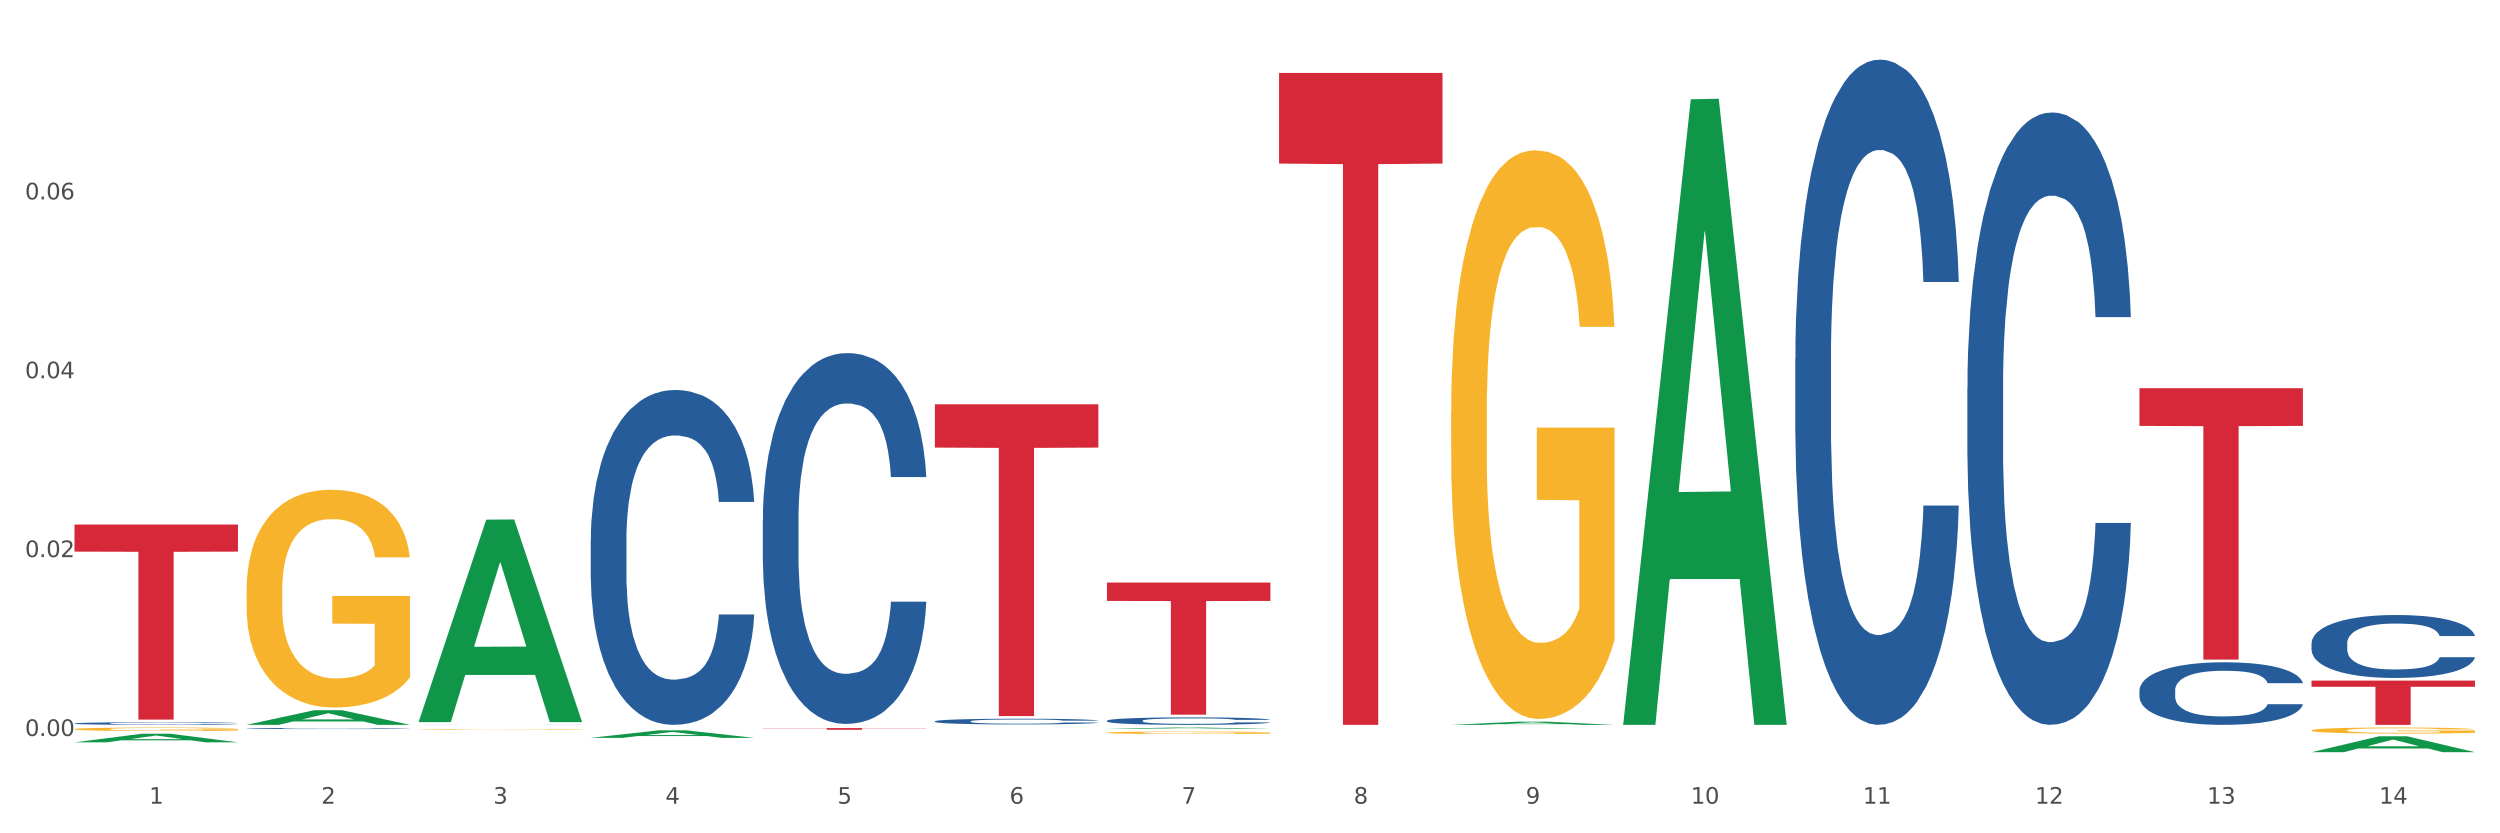 <?xml version="1.0" encoding="utf-8" standalone="no"?>
<!DOCTYPE svg PUBLIC "-//W3C//DTD SVG 1.1//EN"
  "http://www.w3.org/Graphics/SVG/1.1/DTD/svg11.dtd">
<svg xmlns:xlink="http://www.w3.org/1999/xlink" width="1080pt" height="360pt" viewBox="0 0 1080 360" xmlns="http://www.w3.org/2000/svg" version="1.1">
 <rect x="0" y="0" width="1080" height="360" fill="#333333" stroke="none"/>
 <defs>
  <style type="text/css">*{stroke-linejoin: round; stroke-linecap: butt}</style>
 </defs>
 <g id="figure_1">
  <g id="patch_1">
   <path d="M 0 360 
L 1080 360 
L 1080 0 
L 0 0 
z
" style="fill: #ffffff; stroke: #ffffff; stroke-linejoin: miter"/>
  </g>
  <g id="axes_1">
   <g id="matplotlib.axis_1">
    <g id="xtick_1">
     <g id="text_1">
      <!-- 1 -->
      <g style="fill: #4d4d4d" transform="translate(64.432 347.204) scale(0.096 -0.096)">
       <defs>
        <path id="DejaVuSans-31" d="M 794 531 
L 1825 531 
L 1825 4091 
L 703 3866 
L 703 4441 
L 1819 4666 
L 2450 4666 
L 2450 531 
L 3481 531 
L 3481 0 
L 794 0 
L 794 531 
z
" transform="scale(0.016)"/>
       </defs>
       <use xlink:href="#DejaVuSans-31"/>
      </g>
     </g>
    </g>
    <g id="xtick_2">
     <g id="text_2">
      <!-- 2 -->
      <g style="fill: #4d4d4d" transform="translate(138.771 347.204) scale(0.096 -0.096)">
       <defs>
        <path id="DejaVuSans-32" d="M 1228 531 
L 3431 531 
L 3431 0 
L 469 0 
L 469 531 
Q 828 903 1448 1529 
Q 2069 2156 2228 2338 
Q 2531 2678 2651 2914 
Q 2772 3150 2772 3378 
Q 2772 3750 2511 3984 
Q 2250 4219 1831 4219 
Q 1534 4219 1204 4116 
Q 875 4013 500 3803 
L 500 4441 
Q 881 4594 1212 4672 
Q 1544 4750 1819 4750 
Q 2544 4750 2975 4387 
Q 3406 4025 3406 3419 
Q 3406 3131 3298 2873 
Q 3191 2616 2906 2266 
Q 2828 2175 2409 1742 
Q 1991 1309 1228 531 
z
" transform="scale(0.016)"/>
       </defs>
       <use xlink:href="#DejaVuSans-32"/>
      </g>
     </g>
    </g>
    <g id="xtick_3">
     <g id="text_3">
      <!-- 3 -->
      <g style="fill: #4d4d4d" transform="translate(213.109 347.204) scale(0.096 -0.096)">
       <defs>
        <path id="DejaVuSans-33" d="M 2597 2516 
Q 3050 2419 3304 2112 
Q 3559 1806 3559 1356 
Q 3559 666 3084 287 
Q 2609 -91 1734 -91 
Q 1441 -91 1130 -33 
Q 819 25 488 141 
L 488 750 
Q 750 597 1062 519 
Q 1375 441 1716 441 
Q 2309 441 2620 675 
Q 2931 909 2931 1356 
Q 2931 1769 2642 2001 
Q 2353 2234 1838 2234 
L 1294 2234 
L 1294 2753 
L 1863 2753 
Q 2328 2753 2575 2939 
Q 2822 3125 2822 3475 
Q 2822 3834 2567 4026 
Q 2313 4219 1838 4219 
Q 1578 4219 1281 4162 
Q 984 4106 628 3988 
L 628 4550 
Q 988 4650 1302 4700 
Q 1616 4750 1894 4750 
Q 2613 4750 3031 4423 
Q 3450 4097 3450 3541 
Q 3450 3153 3228 2886 
Q 3006 2619 2597 2516 
z
" transform="scale(0.016)"/>
       </defs>
       <use xlink:href="#DejaVuSans-33"/>
      </g>
     </g>
    </g>
    <g id="xtick_4">
     <g id="text_4">
      <!-- 4 -->
      <g style="fill: #4d4d4d" transform="translate(287.448 347.204) scale(0.096 -0.096)">
       <defs>
        <path id="DejaVuSans-34" d="M 2419 4116 
L 825 1625 
L 2419 1625 
L 2419 4116 
z
M 2253 4666 
L 3047 4666 
L 3047 1625 
L 3713 1625 
L 3713 1100 
L 3047 1100 
L 3047 0 
L 2419 0 
L 2419 1100 
L 313 1100 
L 313 1709 
L 2253 4666 
z
" transform="scale(0.016)"/>
       </defs>
       <use xlink:href="#DejaVuSans-34"/>
      </g>
     </g>
    </g>
    <g id="xtick_5">
     <g id="text_5">
      <!-- 5 -->
      <g style="fill: #4d4d4d" transform="translate(361.787 347.204) scale(0.096 -0.096)">
       <defs>
        <path id="DejaVuSans-35" d="M 691 4666 
L 3169 4666 
L 3169 4134 
L 1269 4134 
L 1269 2991 
Q 1406 3038 1543 3061 
Q 1681 3084 1819 3084 
Q 2600 3084 3056 2656 
Q 3513 2228 3513 1497 
Q 3513 744 3044 326 
Q 2575 -91 1722 -91 
Q 1428 -91 1123 -41 
Q 819 9 494 109 
L 494 744 
Q 775 591 1075 516 
Q 1375 441 1709 441 
Q 2250 441 2565 725 
Q 2881 1009 2881 1497 
Q 2881 1984 2565 2268 
Q 2250 2553 1709 2553 
Q 1456 2553 1204 2497 
Q 953 2441 691 2322 
L 691 4666 
z
" transform="scale(0.016)"/>
       </defs>
       <use xlink:href="#DejaVuSans-35"/>
      </g>
     </g>
    </g>
    <g id="xtick_6">
     <g id="text_6">
      <!-- 6 -->
      <g style="fill: #4d4d4d" transform="translate(436.125 347.204) scale(0.096 -0.096)">
       <defs>
        <path id="DejaVuSans-36" d="M 2113 2584 
Q 1688 2584 1439 2293 
Q 1191 2003 1191 1497 
Q 1191 994 1439 701 
Q 1688 409 2113 409 
Q 2538 409 2786 701 
Q 3034 994 3034 1497 
Q 3034 2003 2786 2293 
Q 2538 2584 2113 2584 
z
M 3366 4563 
L 3366 3988 
Q 3128 4100 2886 4159 
Q 2644 4219 2406 4219 
Q 1781 4219 1451 3797 
Q 1122 3375 1075 2522 
Q 1259 2794 1537 2939 
Q 1816 3084 2150 3084 
Q 2853 3084 3261 2657 
Q 3669 2231 3669 1497 
Q 3669 778 3244 343 
Q 2819 -91 2113 -91 
Q 1303 -91 875 529 
Q 447 1150 447 2328 
Q 447 3434 972 4092 
Q 1497 4750 2381 4750 
Q 2619 4750 2861 4703 
Q 3103 4656 3366 4563 
z
" transform="scale(0.016)"/>
       </defs>
       <use xlink:href="#DejaVuSans-36"/>
      </g>
     </g>
    </g>
    <g id="xtick_7">
     <g id="text_7">
      <!-- 7 -->
      <g style="fill: #4d4d4d" transform="translate(510.464 347.204) scale(0.096 -0.096)">
       <defs>
        <path id="DejaVuSans-37" d="M 525 4666 
L 3525 4666 
L 3525 4397 
L 1831 0 
L 1172 0 
L 2766 4134 
L 525 4134 
L 525 4666 
z
" transform="scale(0.016)"/>
       </defs>
       <use xlink:href="#DejaVuSans-37"/>
      </g>
     </g>
    </g>
    <g id="xtick_8">
     <g id="text_8">
      <!-- 8 -->
      <g style="fill: #4d4d4d" transform="translate(584.803 347.204) scale(0.096 -0.096)">
       <defs>
        <path id="DejaVuSans-38" d="M 2034 2216 
Q 1584 2216 1326 1975 
Q 1069 1734 1069 1313 
Q 1069 891 1326 650 
Q 1584 409 2034 409 
Q 2484 409 2743 651 
Q 3003 894 3003 1313 
Q 3003 1734 2745 1975 
Q 2488 2216 2034 2216 
z
M 1403 2484 
Q 997 2584 770 2862 
Q 544 3141 544 3541 
Q 544 4100 942 4425 
Q 1341 4750 2034 4750 
Q 2731 4750 3128 4425 
Q 3525 4100 3525 3541 
Q 3525 3141 3298 2862 
Q 3072 2584 2669 2484 
Q 3125 2378 3379 2068 
Q 3634 1759 3634 1313 
Q 3634 634 3220 271 
Q 2806 -91 2034 -91 
Q 1263 -91 848 271 
Q 434 634 434 1313 
Q 434 1759 690 2068 
Q 947 2378 1403 2484 
z
M 1172 3481 
Q 1172 3119 1398 2916 
Q 1625 2713 2034 2713 
Q 2441 2713 2670 2916 
Q 2900 3119 2900 3481 
Q 2900 3844 2670 4047 
Q 2441 4250 2034 4250 
Q 1625 4250 1398 4047 
Q 1172 3844 1172 3481 
z
" transform="scale(0.016)"/>
       </defs>
       <use xlink:href="#DejaVuSans-38"/>
      </g>
     </g>
    </g>
    <g id="xtick_9">
     <g id="text_9">
      <!-- 9 -->
      <g style="fill: #4d4d4d" transform="translate(659.142 347.204) scale(0.096 -0.096)">
       <defs>
        <path id="DejaVuSans-39" d="M 703 97 
L 703 672 
Q 941 559 1184 500 
Q 1428 441 1663 441 
Q 2288 441 2617 861 
Q 2947 1281 2994 2138 
Q 2813 1869 2534 1725 
Q 2256 1581 1919 1581 
Q 1219 1581 811 2004 
Q 403 2428 403 3163 
Q 403 3881 828 4315 
Q 1253 4750 1959 4750 
Q 2769 4750 3195 4129 
Q 3622 3509 3622 2328 
Q 3622 1225 3098 567 
Q 2575 -91 1691 -91 
Q 1453 -91 1209 -44 
Q 966 3 703 97 
z
M 1959 2075 
Q 2384 2075 2632 2365 
Q 2881 2656 2881 3163 
Q 2881 3666 2632 3958 
Q 2384 4250 1959 4250 
Q 1534 4250 1286 3958 
Q 1038 3666 1038 3163 
Q 1038 2656 1286 2365 
Q 1534 2075 1959 2075 
z
" transform="scale(0.016)"/>
       </defs>
       <use xlink:href="#DejaVuSans-39"/>
      </g>
     </g>
    </g>
    <g id="xtick_10">
     <g id="text_10">
      <!-- 10 -->
      <g style="fill: #4d4d4d" transform="translate(730.426 347.204) scale(0.096 -0.096)">
       <defs>
        <path id="DejaVuSans-30" d="M 2034 4250 
Q 1547 4250 1301 3770 
Q 1056 3291 1056 2328 
Q 1056 1369 1301 889 
Q 1547 409 2034 409 
Q 2525 409 2770 889 
Q 3016 1369 3016 2328 
Q 3016 3291 2770 3770 
Q 2525 4250 2034 4250 
z
M 2034 4750 
Q 2819 4750 3233 4129 
Q 3647 3509 3647 2328 
Q 3647 1150 3233 529 
Q 2819 -91 2034 -91 
Q 1250 -91 836 529 
Q 422 1150 422 2328 
Q 422 3509 836 4129 
Q 1250 4750 2034 4750 
z
" transform="scale(0.016)"/>
       </defs>
       <use xlink:href="#DejaVuSans-31"/>
       <use xlink:href="#DejaVuSans-30" transform="translate(63.623 0)"/>
      </g>
     </g>
    </g>
    <g id="xtick_11">
     <g id="text_11">
      <!-- 11 -->
      <g style="fill: #4d4d4d" transform="translate(804.765 347.204) scale(0.096 -0.096)">
       <use xlink:href="#DejaVuSans-31"/>
       <use xlink:href="#DejaVuSans-31" transform="translate(63.623 0)"/>
      </g>
     </g>
    </g>
    <g id="xtick_12">
     <g id="text_12">
      <!-- 12 -->
      <g style="fill: #4d4d4d" transform="translate(879.104 347.204) scale(0.096 -0.096)">
       <use xlink:href="#DejaVuSans-31"/>
       <use xlink:href="#DejaVuSans-32" transform="translate(63.623 0)"/>
      </g>
     </g>
    </g>
    <g id="xtick_13">
     <g id="text_13">
      <!-- 13 -->
      <g style="fill: #4d4d4d" transform="translate(953.442 347.204) scale(0.096 -0.096)">
       <use xlink:href="#DejaVuSans-31"/>
       <use xlink:href="#DejaVuSans-33" transform="translate(63.623 0)"/>
      </g>
     </g>
    </g>
    <g id="xtick_14">
     <g id="text_14">
      <!-- 14 -->
      <g style="fill: #4d4d4d" transform="translate(1027.781 347.204) scale(0.096 -0.096)">
       <use xlink:href="#DejaVuSans-31"/>
       <use xlink:href="#DejaVuSans-34" transform="translate(63.623 0)"/>
      </g>
     </g>
    </g>
    <g id="xtick_15"/>
    <g id="xtick_16"/>
    <g id="xtick_17"/>
    <g id="xtick_18"/>
    <g id="xtick_19"/>
    <g id="xtick_20"/>
    <g id="xtick_21"/>
    <g id="xtick_22"/>
    <g id="xtick_23"/>
    <g id="xtick_24"/>
    <g id="xtick_25"/>
    <g id="xtick_26"/>
    <g id="xtick_27"/>
   </g>
   <g id="matplotlib.axis_2">
    <g id="ytick_1">
     <g id="text_15">
      <!-- 0.00 -->
      <g style="fill: #4d4d4d" transform="translate(10.8 317.937) scale(0.096 -0.096)">
       <defs>
        <path id="DejaVuSans-2e" d="M 684 794 
L 1344 794 
L 1344 0 
L 684 0 
L 684 794 
z
" transform="scale(0.016)"/>
       </defs>
       <use xlink:href="#DejaVuSans-30"/>
       <use xlink:href="#DejaVuSans-2e" transform="translate(63.623 0)"/>
       <use xlink:href="#DejaVuSans-30" transform="translate(95.41 0)"/>
       <use xlink:href="#DejaVuSans-30" transform="translate(159.033 0)"/>
      </g>
     </g>
    </g>
    <g id="ytick_2">
     <g id="text_16">
      <!-- 0.02 -->
      <g style="fill: #4d4d4d" transform="translate(10.8 240.67) scale(0.096 -0.096)">
       <use xlink:href="#DejaVuSans-30"/>
       <use xlink:href="#DejaVuSans-2e" transform="translate(63.623 0)"/>
       <use xlink:href="#DejaVuSans-30" transform="translate(95.41 0)"/>
       <use xlink:href="#DejaVuSans-32" transform="translate(159.033 0)"/>
      </g>
     </g>
    </g>
    <g id="ytick_3">
     <g id="text_17">
      <!-- 0.04 -->
      <g style="fill: #4d4d4d" transform="translate(10.8 163.402) scale(0.096 -0.096)">
       <use xlink:href="#DejaVuSans-30"/>
       <use xlink:href="#DejaVuSans-2e" transform="translate(63.623 0)"/>
       <use xlink:href="#DejaVuSans-30" transform="translate(95.41 0)"/>
       <use xlink:href="#DejaVuSans-34" transform="translate(159.033 0)"/>
      </g>
     </g>
    </g>
    <g id="ytick_4">
     <g id="text_18">
      <!-- 0.06 -->
      <g style="fill: #4d4d4d" transform="translate(10.8 86.135) scale(0.096 -0.096)">
       <use xlink:href="#DejaVuSans-30"/>
       <use xlink:href="#DejaVuSans-2e" transform="translate(63.623 0)"/>
       <use xlink:href="#DejaVuSans-30" transform="translate(95.41 0)"/>
       <use xlink:href="#DejaVuSans-36" transform="translate(159.033 0)"/>
      </g>
     </g>
    </g>
    <g id="ytick_5"/>
    <g id="ytick_6"/>
    <g id="ytick_7"/>
    <g id="ytick_8"/>
   </g>
   <g id="PolyCollection_1">
    <path d="M 32.175 320.688 
L 32.248 320.684 
L 61.37 316.963 
L 73.456 316.96 
L 102.797 320.695 
L 88.818 320.695 
L 82.484 319.825 
L 52.415 319.825 
L 52.197 319.839 
L 46.081 320.695 
L 32.175 320.695 
L 32.175 320.688 
L 56.201 319.306 
L 78.698 319.303 
L 67.559 317.756 
L 67.413 317.749 
L 67.267 317.759 
L 56.128 319.303 
L 56.201 319.306 
L 32.175 320.688 
z
" clip-path="url(#p802a3b3208)" style="fill: #109648"/>
    <path d="M 478.207 311.355 
L 478.291 311.352 
L 478.291 311.27 
L 478.541 311.158 
L 479.459 310.951 
L 480.628 310.794 
L 482.632 310.611 
L 483.717 310.535 
L 485.136 310.449 
L 488.058 310.31 
L 491.397 310.192 
L 493.734 310.127 
L 495.487 310.086 
L 499.41 310.012 
L 501.664 309.98 
L 504.002 309.953 
L 506.005 309.935 
L 509.344 309.915 
L 512.016 309.906 
L 515.104 309.903 
L 517.692 309.906 
L 521.115 309.918 
L 526.123 309.953 
L 528.043 309.974 
L 530.631 310.009 
L 533.302 310.056 
L 535.473 310.104 
L 537.977 310.172 
L 540.565 310.26 
L 543.069 310.372 
L 544.822 310.476 
L 546.241 310.585 
L 547.493 310.718 
L 548.412 310.862 
L 548.829 310.983 
L 533.553 310.983 
L 533.135 310.874 
L 532.301 310.756 
L 531.466 310.676 
L 530.548 310.611 
L 529.128 310.538 
L 527.876 310.49 
L 525.789 310.434 
L 523.869 310.399 
L 522.283 310.378 
L 520.363 310.361 
L 516.273 310.343 
L 513.351 310.343 
L 511.515 310.349 
L 509.261 310.363 
L 507.341 310.384 
L 505.087 310.42 
L 503.334 310.458 
L 501.581 310.508 
L 500.579 310.544 
L 499.077 310.608 
L 498.075 310.662 
L 496.739 310.753 
L 495.988 310.818 
L 494.652 310.986 
L 494.068 311.11 
L 493.818 311.196 
L 493.651 311.29 
L 493.651 311.751 
L 494.151 311.958 
L 494.569 312.046 
L 495.237 312.147 
L 496.489 312.276 
L 498.325 312.403 
L 500.245 312.495 
L 501.831 312.551 
L 503.334 312.592 
L 504.837 312.625 
L 506.673 312.654 
L 508.176 312.672 
L 510.429 312.69 
L 513.101 312.699 
L 515.188 312.699 
L 519.445 312.684 
L 521.365 312.669 
L 523.202 312.648 
L 525.205 312.616 
L 526.791 312.58 
L 527.709 312.554 
L 529.212 312.498 
L 530.381 312.439 
L 531.382 312.371 
L 532.05 312.312 
L 532.801 312.223 
L 533.386 312.123 
L 533.553 312.07 
L 548.829 312.07 
L 548.495 312.176 
L 547.911 312.279 
L 546.742 312.418 
L 545.824 312.498 
L 544.405 312.595 
L 542.902 312.678 
L 540.815 312.769 
L 538.895 312.837 
L 536.892 312.896 
L 534.721 312.95 
L 530.798 313.023 
L 529.379 313.044 
L 526.374 313.079 
L 524.036 313.1 
L 520.614 313.121 
L 517.108 313.133 
L 513.435 313.135 
L 510.179 313.13 
L 506.59 313.112 
L 504.336 313.094 
L 501.831 313.068 
L 498.91 313.026 
L 496.155 312.976 
L 493.567 312.917 
L 491.146 312.849 
L 488.892 312.772 
L 485.971 312.645 
L 483.8 312.521 
L 482.214 312.406 
L 481.129 312.309 
L 480.044 312.185 
L 479.459 312.099 
L 478.541 311.893 
L 478.207 311.701 
L 478.207 311.355 
z
" clip-path="url(#p802a3b3208)" style="fill: #255c99"/>
    <path d="M 403.869 311.601 
L 403.952 311.598 
L 403.952 311.535 
L 404.202 311.45 
L 405.121 311.293 
L 406.289 311.173 
L 408.293 311.034 
L 409.378 310.976 
L 410.797 310.91 
L 413.719 310.805 
L 417.058 310.715 
L 419.395 310.665 
L 421.148 310.634 
L 425.072 310.578 
L 427.326 310.553 
L 429.663 310.533 
L 431.666 310.519 
L 435.006 310.503 
L 437.677 310.497 
L 440.766 310.494 
L 443.353 310.497 
L 446.776 310.506 
L 451.785 310.533 
L 453.704 310.548 
L 456.292 310.575 
L 458.964 310.611 
L 461.134 310.647 
L 463.638 310.699 
L 466.226 310.766 
L 468.73 310.852 
L 470.483 310.931 
L 471.903 311.014 
L 473.155 311.115 
L 474.073 311.225 
L 474.49 311.317 
L 459.214 311.317 
L 458.797 311.234 
L 457.962 311.144 
L 457.127 311.083 
L 456.209 311.034 
L 454.79 310.978 
L 453.538 310.942 
L 451.451 310.899 
L 449.531 310.872 
L 447.945 310.856 
L 446.025 310.843 
L 441.934 310.829 
L 439.012 310.829 
L 437.176 310.834 
L 434.922 310.845 
L 433.002 310.861 
L 430.748 310.888 
L 428.995 310.917 
L 427.242 310.955 
L 426.24 310.982 
L 424.738 311.032 
L 423.736 311.072 
L 422.401 311.142 
L 421.649 311.191 
L 420.314 311.32 
L 419.729 311.414 
L 419.479 311.479 
L 419.312 311.551 
L 419.312 311.902 
L 419.813 312.059 
L 420.23 312.127 
L 420.898 312.203 
L 422.15 312.302 
L 423.987 312.399 
L 425.907 312.468 
L 427.493 312.511 
L 428.995 312.543 
L 430.498 312.567 
L 432.334 312.59 
L 433.837 312.603 
L 436.091 312.617 
L 438.762 312.623 
L 440.849 312.623 
L 445.106 312.612 
L 447.026 312.601 
L 448.863 312.585 
L 450.866 312.561 
L 452.452 312.534 
L 453.371 312.513 
L 454.873 312.471 
L 456.042 312.426 
L 457.044 312.374 
L 457.711 312.329 
L 458.463 312.261 
L 459.047 312.185 
L 459.214 312.145 
L 474.49 312.145 
L 474.156 312.226 
L 473.572 312.304 
L 472.403 312.41 
L 471.485 312.471 
L 470.066 312.545 
L 468.563 312.608 
L 466.477 312.677 
L 464.557 312.729 
L 462.553 312.774 
L 460.383 312.815 
L 456.459 312.871 
L 455.04 312.886 
L 452.035 312.913 
L 449.698 312.929 
L 446.275 312.945 
L 442.769 312.954 
L 439.096 312.956 
L 435.84 312.952 
L 432.251 312.938 
L 429.997 312.925 
L 427.493 312.904 
L 424.571 312.873 
L 421.816 312.835 
L 419.228 312.79 
L 416.808 312.738 
L 414.554 312.68 
L 411.632 312.583 
L 409.462 312.489 
L 407.875 312.401 
L 406.79 312.327 
L 405.705 312.232 
L 405.121 312.167 
L 404.202 312.01 
L 403.869 311.864 
L 403.869 311.601 
z
" clip-path="url(#p802a3b3208)" style="fill: #255c99"/>
    <path d="M 329.53 224.515 
L 329.613 224.369 
L 329.613 220.272 
L 329.864 214.713 
L 330.782 204.472 
L 331.951 196.718 
L 333.954 187.648 
L 335.039 183.844 
L 336.458 179.602 
L 339.38 172.726 
L 342.719 166.874 
L 345.057 163.655 
L 346.81 161.607 
L 350.733 157.949 
L 352.987 156.34 
L 355.324 155.024 
L 357.328 154.146 
L 360.667 153.122 
L 363.338 152.683 
L 366.427 152.536 
L 369.015 152.683 
L 372.437 153.268 
L 377.446 155.024 
L 379.366 156.048 
L 381.954 157.803 
L 384.625 160.144 
L 386.795 162.485 
L 389.3 165.85 
L 391.887 170.238 
L 394.392 175.798 
L 396.145 180.918 
L 397.564 186.331 
L 398.816 192.915 
L 399.734 200.083 
L 400.152 206.081 
L 384.875 206.081 
L 384.458 200.668 
L 383.623 194.817 
L 382.788 190.866 
L 381.87 187.648 
L 380.451 183.99 
L 379.199 181.65 
L 377.112 178.87 
L 375.192 177.114 
L 373.606 176.09 
L 371.686 175.213 
L 367.595 174.335 
L 364.674 174.335 
L 362.837 174.627 
L 360.583 175.359 
L 358.663 176.383 
L 356.41 178.139 
L 354.656 180.04 
L 352.903 182.527 
L 351.902 184.283 
L 350.399 187.502 
L 349.397 190.135 
L 348.062 194.67 
L 347.31 197.889 
L 345.975 206.228 
L 345.391 212.372 
L 345.14 216.615 
L 344.973 221.296 
L 344.973 244.119 
L 345.474 254.36 
L 345.891 258.749 
L 346.559 263.723 
L 347.811 270.16 
L 349.648 276.451 
L 351.568 280.986 
L 353.154 283.766 
L 354.656 285.814 
L 356.159 287.423 
L 357.996 288.886 
L 359.498 289.764 
L 361.752 290.642 
L 364.423 291.08 
L 366.51 291.08 
L 370.768 290.349 
L 372.688 289.617 
L 374.524 288.593 
L 376.528 286.984 
L 378.114 285.229 
L 379.032 283.912 
L 380.534 281.132 
L 381.703 278.206 
L 382.705 274.841 
L 383.373 271.915 
L 384.124 267.527 
L 384.708 262.552 
L 384.875 259.919 
L 400.152 259.919 
L 399.818 265.186 
L 399.233 270.306 
L 398.065 277.182 
L 397.146 281.132 
L 395.727 285.96 
L 394.225 290.056 
L 392.138 294.592 
L 390.218 297.956 
L 388.214 300.882 
L 386.044 303.516 
L 382.121 307.173 
L 380.701 308.197 
L 377.696 309.953 
L 375.359 310.977 
L 371.936 312.001 
L 368.43 312.586 
L 364.757 312.733 
L 361.502 312.44 
L 357.912 311.562 
L 355.658 310.684 
L 353.154 309.368 
L 350.232 307.32 
L 347.477 304.832 
L 344.89 301.906 
L 342.469 298.542 
L 340.215 294.738 
L 337.293 288.447 
L 335.123 282.303 
L 333.537 276.597 
L 332.452 271.769 
L 331.366 265.625 
L 330.782 261.382 
L 329.864 251.141 
L 329.53 241.632 
L 329.53 224.515 
z
" clip-path="url(#p802a3b3208)" style="fill: #255c99"/>
    <path d="M 255.191 233.472 
L 255.275 233.34 
L 255.275 229.64 
L 255.525 224.62 
L 256.443 215.372 
L 257.612 208.37 
L 259.615 200.179 
L 260.701 196.744 
L 262.12 192.913 
L 265.041 186.704 
L 268.381 181.419 
L 270.718 178.513 
L 272.471 176.663 
L 276.394 173.36 
L 278.648 171.907 
L 280.986 170.718 
L 282.989 169.926 
L 286.328 169.001 
L 288.999 168.604 
L 292.088 168.472 
L 294.676 168.604 
L 298.098 169.133 
L 303.107 170.718 
L 305.027 171.643 
L 307.615 173.228 
L 310.286 175.342 
L 312.457 177.456 
L 314.961 180.495 
L 317.549 184.458 
L 320.053 189.478 
L 321.806 194.102 
L 323.225 198.99 
L 324.477 204.935 
L 325.396 211.409 
L 325.813 216.825 
L 310.537 216.825 
L 310.119 211.937 
L 309.284 206.653 
L 308.45 203.086 
L 307.531 200.179 
L 306.112 196.876 
L 304.86 194.763 
L 302.773 192.253 
L 300.853 190.667 
L 299.267 189.742 
L 297.347 188.95 
L 293.257 188.157 
L 290.335 188.157 
L 288.499 188.421 
L 286.245 189.082 
L 284.325 190.007 
L 282.071 191.592 
L 280.318 193.309 
L 278.565 195.555 
L 277.563 197.141 
L 276.06 200.047 
L 275.059 202.425 
L 273.723 206.521 
L 272.972 209.427 
L 271.636 216.958 
L 271.052 222.506 
L 270.801 226.338 
L 270.634 230.565 
L 270.634 251.175 
L 271.135 260.423 
L 271.553 264.386 
L 272.22 268.878 
L 273.473 274.691 
L 275.309 280.372 
L 277.229 284.467 
L 278.815 286.977 
L 280.318 288.827 
L 281.82 290.28 
L 283.657 291.601 
L 285.159 292.394 
L 287.413 293.187 
L 290.085 293.583 
L 292.172 293.583 
L 296.429 292.922 
L 298.349 292.262 
L 300.185 291.337 
L 302.189 289.884 
L 303.775 288.298 
L 304.693 287.109 
L 306.196 284.599 
L 307.364 281.957 
L 308.366 278.918 
L 309.034 276.276 
L 309.785 272.313 
L 310.37 267.821 
L 310.537 265.443 
L 325.813 265.443 
L 325.479 270.199 
L 324.895 274.823 
L 323.726 281.032 
L 322.808 284.599 
L 321.389 288.959 
L 319.886 292.658 
L 317.799 296.754 
L 315.879 299.792 
L 313.876 302.434 
L 311.705 304.812 
L 307.782 308.115 
L 306.363 309.04 
L 303.358 310.625 
L 301.02 311.55 
L 297.598 312.475 
L 294.092 313.003 
L 290.419 313.135 
L 287.163 312.871 
L 283.573 312.079 
L 281.32 311.286 
L 278.815 310.097 
L 275.893 308.247 
L 273.139 306.001 
L 270.551 303.359 
L 268.13 300.321 
L 265.876 296.886 
L 262.955 291.205 
L 260.784 285.656 
L 259.198 280.504 
L 258.113 276.144 
L 257.028 270.595 
L 256.443 266.764 
L 255.525 257.516 
L 255.191 248.929 
L 255.191 233.472 
z
" clip-path="url(#p802a3b3208)" style="fill: #255c99"/>
    <path d="M 180.852 315.21 
L 180.936 315.209 
L 180.936 315.199 
L 181.103 315.19 
L 181.936 315.169 
L 183.187 315.151 
L 184.104 315.142 
L 185.021 315.134 
L 186.105 315.127 
L 187.439 315.119 
L 189.857 315.107 
L 191.358 315.101 
L 193.192 315.095 
L 196.528 315.086 
L 198.946 315.08 
L 201.447 315.076 
L 205.533 315.071 
L 208.201 315.069 
L 211.036 315.067 
L 214.454 315.066 
L 217.039 315.066 
L 222.709 315.067 
L 227.545 315.069 
L 229.879 315.071 
L 232.881 315.075 
L 234.465 315.077 
L 237.05 315.081 
L 239.718 315.087 
L 241.552 315.092 
L 244.304 315.102 
L 246.388 315.112 
L 248.306 315.124 
L 249.306 315.132 
L 250.057 315.14 
L 250.724 315.148 
L 251.391 315.162 
L 236.383 315.162 
L 235.799 315.152 
L 234.882 315.143 
L 233.548 315.134 
L 232.38 315.128 
L 230.379 315.121 
L 228.545 315.117 
L 226.627 315.113 
L 224.293 315.11 
L 222.458 315.109 
L 219.874 315.108 
L 214.788 315.108 
L 211.369 315.11 
L 209.034 315.113 
L 207.534 315.116 
L 206.2 315.119 
L 204.699 315.123 
L 202.948 315.129 
L 201.697 315.134 
L 200.446 315.141 
L 199.446 315.148 
L 198.529 315.156 
L 197.778 315.164 
L 197.195 315.173 
L 196.694 315.184 
L 196.277 315.202 
L 196.277 315.241 
L 196.444 315.249 
L 196.861 315.261 
L 197.361 315.27 
L 198.195 315.28 
L 198.946 315.287 
L 200.363 315.298 
L 201.947 315.306 
L 203.198 315.312 
L 204.449 315.316 
L 206.616 315.322 
L 209.034 315.328 
L 211.119 315.331 
L 213.954 315.333 
L 215.871 315.335 
L 217.539 315.335 
L 221.625 315.335 
L 224.543 315.334 
L 227.795 315.332 
L 230.296 315.33 
L 232.38 315.327 
L 234.715 315.322 
L 236.216 315.317 
L 236.216 315.257 
L 217.873 315.257 
L 217.873 315.218 
L 251.474 315.218 
L 251.474 315.333 
L 250.057 315.339 
L 248.473 315.345 
L 246.805 315.35 
L 244.304 315.356 
L 241.302 315.361 
L 238.634 315.365 
L 235.799 315.369 
L 232.464 315.372 
L 228.128 315.375 
L 225.46 315.376 
L 222.125 315.377 
L 218.206 315.377 
L 214.788 315.376 
L 211.452 315.375 
L 207.951 315.372 
L 204.532 315.369 
L 201.947 315.365 
L 199.362 315.36 
L 196.611 315.355 
L 194.443 315.349 
L 192.776 315.344 
L 190.941 315.337 
L 188.94 315.329 
L 187.439 315.321 
L 186.105 315.313 
L 184.688 315.303 
L 183.687 315.294 
L 182.687 315.283 
L 182.103 315.275 
L 181.436 315.262 
L 180.936 315.244 
L 180.852 315.21 
z
" clip-path="url(#p802a3b3208)" style="fill: #f7b32b"/>
    <path d="M 106.514 314.709 
L 106.597 314.709 
L 106.597 314.697 
L 106.848 314.68 
L 107.766 314.651 
L 108.935 314.628 
L 110.938 314.602 
L 112.023 314.591 
L 113.442 314.578 
L 116.364 314.558 
L 119.703 314.541 
L 122.04 314.532 
L 123.794 314.526 
L 127.717 314.516 
L 129.971 314.511 
L 132.308 314.507 
L 134.312 314.504 
L 137.651 314.502 
L 140.322 314.5 
L 143.411 314.5 
L 145.998 314.5 
L 149.421 314.502 
L 154.43 314.507 
L 156.35 314.51 
L 158.937 314.515 
L 161.609 314.522 
L 163.779 314.529 
L 166.283 314.538 
L 168.871 314.551 
L 171.376 314.567 
L 173.129 314.582 
L 174.548 314.598 
L 175.8 314.617 
L 176.718 314.638 
L 177.135 314.655 
L 161.859 314.655 
L 161.442 314.64 
L 160.607 314.623 
L 159.772 314.611 
L 158.854 314.602 
L 157.435 314.591 
L 156.183 314.584 
L 154.096 314.576 
L 152.176 314.571 
L 150.59 314.568 
L 148.67 314.566 
L 144.579 314.563 
L 141.658 314.563 
L 139.821 314.564 
L 137.567 314.566 
L 135.647 314.569 
L 133.393 314.574 
L 131.64 314.58 
L 129.887 314.587 
L 128.886 314.592 
L 127.383 314.601 
L 126.381 314.609 
L 125.046 314.622 
L 124.294 314.632 
L 122.959 314.656 
L 122.374 314.674 
L 122.124 314.686 
L 121.957 314.7 
L 121.957 314.766 
L 122.458 314.796 
L 122.875 314.808 
L 123.543 314.823 
L 124.795 314.842 
L 126.632 314.86 
L 128.552 314.873 
L 130.138 314.881 
L 131.64 314.887 
L 133.143 314.892 
L 134.979 314.896 
L 136.482 314.899 
L 138.736 314.901 
L 141.407 314.902 
L 143.494 314.902 
L 147.751 314.9 
L 149.671 314.898 
L 151.508 314.895 
L 153.511 314.89 
L 155.097 314.885 
L 156.016 314.882 
L 157.518 314.873 
L 158.687 314.865 
L 159.689 314.855 
L 160.357 314.847 
L 161.108 314.834 
L 161.692 314.819 
L 161.859 314.812 
L 177.135 314.812 
L 176.802 314.827 
L 176.217 314.842 
L 175.049 314.862 
L 174.13 314.873 
L 172.711 314.887 
L 171.209 314.899 
L 169.122 314.913 
L 167.202 314.922 
L 165.198 314.931 
L 163.028 314.939 
L 159.104 314.949 
L 157.685 314.952 
L 154.68 314.957 
L 152.343 314.96 
L 148.92 314.963 
L 145.414 314.965 
L 141.741 314.965 
L 138.486 314.964 
L 134.896 314.962 
L 132.642 314.959 
L 130.138 314.956 
L 127.216 314.95 
L 124.461 314.942 
L 121.874 314.934 
L 119.453 314.924 
L 117.199 314.913 
L 114.277 314.895 
L 112.107 314.877 
L 110.521 314.86 
L 109.435 314.846 
L 108.35 314.828 
L 107.766 314.816 
L 106.848 314.786 
L 106.514 314.759 
L 106.514 314.709 
z
" clip-path="url(#p802a3b3208)" style="fill: #255c99"/>
    <path d="M 32.175 312.519 
L 32.258 312.518 
L 32.258 312.49 
L 32.509 312.451 
L 33.427 312.379 
L 34.596 312.325 
L 36.599 312.262 
L 37.684 312.235 
L 39.104 312.205 
L 42.025 312.157 
L 45.364 312.116 
L 47.702 312.094 
L 49.455 312.08 
L 53.378 312.054 
L 55.632 312.043 
L 57.969 312.034 
L 59.973 312.027 
L 63.312 312.02 
L 65.983 312.017 
L 69.072 312.016 
L 71.66 312.017 
L 75.082 312.021 
L 80.091 312.034 
L 82.011 312.041 
L 84.599 312.053 
L 87.27 312.069 
L 89.44 312.086 
L 91.945 312.109 
L 94.533 312.14 
L 97.037 312.179 
L 98.79 312.215 
L 100.209 312.252 
L 101.461 312.298 
L 102.379 312.348 
L 102.797 312.39 
L 87.52 312.39 
L 87.103 312.353 
L 86.268 312.312 
L 85.434 312.284 
L 84.515 312.262 
L 83.096 312.236 
L 81.844 312.22 
L 79.757 312.2 
L 77.837 312.188 
L 76.251 312.181 
L 74.331 312.175 
L 70.241 312.169 
L 67.319 312.169 
L 65.482 312.171 
L 63.229 312.176 
L 61.309 312.183 
L 59.055 312.195 
L 57.302 312.208 
L 55.549 312.226 
L 54.547 312.238 
L 53.044 312.261 
L 52.043 312.279 
L 50.707 312.311 
L 49.956 312.333 
L 48.62 312.391 
L 48.036 312.434 
L 47.785 312.464 
L 47.618 312.497 
L 47.618 312.656 
L 48.119 312.728 
L 48.537 312.758 
L 49.204 312.793 
L 50.457 312.838 
L 52.293 312.882 
L 54.213 312.914 
L 55.799 312.933 
L 57.302 312.947 
L 58.804 312.959 
L 60.641 312.969 
L 62.143 312.975 
L 64.397 312.981 
L 67.069 312.984 
L 69.155 312.984 
L 73.413 312.979 
L 75.333 312.974 
L 77.169 312.967 
L 79.173 312.956 
L 80.759 312.943 
L 81.677 312.934 
L 83.18 312.915 
L 84.348 312.894 
L 85.35 312.871 
L 86.018 312.85 
L 86.769 312.82 
L 87.353 312.785 
L 87.52 312.767 
L 102.797 312.767 
L 102.463 312.803 
L 101.879 312.839 
L 100.71 312.887 
L 99.792 312.915 
L 98.372 312.948 
L 96.87 312.977 
L 94.783 313.009 
L 92.863 313.032 
L 90.86 313.053 
L 88.689 313.071 
L 84.766 313.097 
L 83.347 313.104 
L 80.341 313.116 
L 78.004 313.123 
L 74.581 313.13 
L 71.075 313.134 
L 67.402 313.135 
L 64.147 313.133 
L 60.557 313.127 
L 58.303 313.121 
L 55.799 313.112 
L 52.877 313.098 
L 50.123 313.08 
L 47.535 313.06 
L 45.114 313.036 
L 42.86 313.01 
L 39.938 312.966 
L 37.768 312.923 
L 36.182 312.883 
L 35.097 312.849 
L 34.011 312.806 
L 33.427 312.777 
L 32.509 312.705 
L 32.175 312.639 
L 32.175 312.519 
z
" clip-path="url(#p802a3b3208)" style="fill: #255c99"/>
    <path d="M 32.175 314.99 
L 32.258 314.989 
L 32.258 314.939 
L 32.425 314.896 
L 33.259 314.792 
L 34.51 314.706 
L 35.427 314.661 
L 36.344 314.623 
L 37.428 314.586 
L 38.762 314.547 
L 41.18 314.49 
L 42.681 314.461 
L 44.515 314.431 
L 47.85 314.387 
L 50.268 314.362 
L 52.77 314.341 
L 56.855 314.316 
L 59.523 314.305 
L 62.358 314.297 
L 65.777 314.291 
L 68.361 314.29 
L 74.031 314.294 
L 78.867 314.306 
L 81.202 314.316 
L 84.203 314.333 
L 85.788 314.344 
L 88.372 314.366 
L 91.04 314.395 
L 92.875 314.42 
L 95.626 314.467 
L 97.711 314.514 
L 99.628 314.572 
L 100.629 314.612 
L 101.379 314.65 
L 102.046 314.692 
L 102.713 314.76 
L 87.705 314.76 
L 87.122 314.712 
L 86.204 314.666 
L 84.87 314.622 
L 83.703 314.594 
L 81.702 314.56 
L 79.868 314.537 
L 77.95 314.521 
L 75.615 314.507 
L 73.781 314.5 
L 71.196 314.495 
L 66.11 314.496 
L 62.692 314.507 
L 60.357 314.521 
L 58.856 314.533 
L 57.522 314.547 
L 56.021 314.566 
L 54.27 314.596 
L 53.02 314.622 
L 51.769 314.655 
L 50.768 314.688 
L 49.851 314.727 
L 49.101 314.769 
L 48.517 314.812 
L 48.017 314.864 
L 47.6 314.951 
L 47.6 315.141 
L 47.767 315.184 
L 48.184 315.241 
L 48.684 315.284 
L 49.518 315.335 
L 50.268 315.369 
L 51.686 315.419 
L 53.27 315.461 
L 54.52 315.487 
L 55.771 315.509 
L 57.939 315.54 
L 60.357 315.565 
L 62.441 315.58 
L 65.276 315.594 
L 67.194 315.599 
L 68.862 315.602 
L 72.947 315.602 
L 75.865 315.598 
L 79.117 315.588 
L 81.619 315.576 
L 83.703 315.56 
L 86.038 315.536 
L 87.538 315.512 
L 87.538 315.223 
L 69.195 315.221 
L 69.195 315.029 
L 102.797 315.029 
L 102.797 315.594 
L 101.379 315.623 
L 99.795 315.649 
L 98.128 315.673 
L 95.626 315.702 
L 92.625 315.729 
L 89.956 315.749 
L 87.122 315.765 
L 83.786 315.781 
L 79.451 315.794 
L 76.783 315.8 
L 73.447 315.804 
L 69.529 315.806 
L 66.11 315.803 
L 62.775 315.796 
L 59.273 315.783 
L 55.855 315.765 
L 53.27 315.747 
L 50.685 315.725 
L 47.934 315.696 
L 45.766 315.668 
L 44.098 315.644 
L 42.264 315.612 
L 40.263 315.57 
L 38.762 315.533 
L 37.428 315.494 
L 36.01 315.444 
L 35.01 315.401 
L 34.009 315.347 
L 33.426 315.307 
L 32.759 315.245 
L 32.258 315.158 
L 32.175 314.99 
z
" clip-path="url(#p802a3b3208)" style="fill: #f7b32b"/>
    <path d="M 775.562 154.882 
L 775.646 154.619 
L 775.646 147.271 
L 775.896 137.298 
L 776.814 118.927 
L 777.983 105.018 
L 779.986 88.746 
L 781.072 81.922 
L 782.491 74.312 
L 785.412 61.977 
L 788.752 51.479 
L 791.089 45.705 
L 792.842 42.031 
L 796.765 35.47 
L 799.019 32.583 
L 801.357 30.221 
L 803.36 28.646 
L 806.699 26.809 
L 809.37 26.022 
L 812.459 25.759 
L 815.047 26.022 
L 818.469 27.072 
L 823.478 30.221 
L 825.398 32.058 
L 827.986 35.207 
L 830.657 39.407 
L 832.828 43.606 
L 835.332 49.642 
L 837.92 57.515 
L 840.424 67.488 
L 842.177 76.674 
L 843.596 86.384 
L 844.848 98.194 
L 845.766 111.054 
L 846.184 121.814 
L 830.908 121.814 
L 830.49 112.104 
L 829.655 101.606 
L 828.821 94.52 
L 827.902 88.746 
L 826.483 82.185 
L 825.231 77.986 
L 823.144 72.999 
L 821.224 69.85 
L 819.638 68.013 
L 817.718 66.438 
L 813.628 64.864 
L 810.706 64.864 
L 808.87 65.389 
L 806.616 66.701 
L 804.696 68.538 
L 802.442 71.687 
L 800.689 75.099 
L 798.936 79.56 
L 797.934 82.71 
L 796.431 88.484 
L 795.43 93.208 
L 794.094 101.343 
L 793.343 107.117 
L 792.007 122.076 
L 791.423 133.099 
L 791.172 140.71 
L 791.005 149.108 
L 791.005 190.049 
L 791.506 208.42 
L 791.924 216.294 
L 792.591 225.217 
L 793.844 236.764 
L 795.68 248.049 
L 797.6 256.185 
L 799.186 261.172 
L 800.689 264.846 
L 802.191 267.733 
L 804.028 270.357 
L 805.53 271.932 
L 807.784 273.506 
L 810.456 274.294 
L 812.543 274.294 
L 816.8 272.982 
L 818.72 271.669 
L 820.556 269.832 
L 822.56 266.945 
L 824.146 263.796 
L 825.064 261.434 
L 826.567 256.448 
L 827.735 251.199 
L 828.737 245.163 
L 829.405 239.914 
L 830.156 232.04 
L 830.741 223.117 
L 830.908 218.393 
L 846.184 218.393 
L 845.85 227.841 
L 845.266 237.027 
L 844.097 249.362 
L 843.179 256.448 
L 841.76 265.108 
L 840.257 272.457 
L 838.17 280.592 
L 836.25 286.629 
L 834.247 291.878 
L 832.076 296.602 
L 828.153 303.163 
L 826.734 305 
L 823.728 308.149 
L 821.391 309.986 
L 817.969 311.823 
L 814.463 312.873 
L 810.79 313.135 
L 807.534 312.611 
L 803.944 311.036 
L 801.69 309.461 
L 799.186 307.099 
L 796.264 303.425 
L 793.51 298.964 
L 790.922 293.715 
L 788.501 287.678 
L 786.247 280.855 
L 783.325 269.57 
L 781.155 258.547 
L 779.569 248.312 
L 778.484 239.651 
L 777.399 228.629 
L 776.814 221.018 
L 775.896 202.647 
L 775.562 185.588 
L 775.562 154.882 
z
" clip-path="url(#p802a3b3208)" style="fill: #255c99"/>
    <path d="M 32.175 226.589 
L 102.797 226.589 
L 102.797 238.3 
L 75.017 238.38 
L 75.017 310.862 
L 59.788 310.862 
L 59.788 238.38 
L 32.175 238.3 
L 32.175 226.668 
L 32.175 226.589 
z
" clip-path="url(#p802a3b3208)" style="fill: #d62839"/>
    <path d="M 403.869 174.645 
L 474.49 174.645 
L 474.49 193.364 
L 446.71 193.49 
L 446.71 309.34 
L 431.481 309.34 
L 431.481 193.49 
L 403.869 193.364 
L 403.869 174.772 
L 403.869 174.645 
z
" clip-path="url(#p802a3b3208)" style="fill: #d62839"/>
    <path d="M 478.207 251.667 
L 548.829 251.667 
L 548.829 259.6 
L 521.049 259.653 
L 521.049 308.749 
L 505.82 308.749 
L 505.82 259.653 
L 478.207 259.6 
L 478.207 251.721 
L 478.207 251.667 
z
" clip-path="url(#p802a3b3208)" style="fill: #d62839"/>
    <path d="M 552.546 31.518 
L 623.168 31.518 
L 623.168 70.653 
L 595.388 70.917 
L 595.388 313.131 
L 580.159 313.131 
L 580.159 70.917 
L 552.546 70.653 
L 552.546 31.782 
L 552.546 31.518 
z
" clip-path="url(#p802a3b3208)" style="fill: #d62839"/>
    <path d="M 924.24 167.695 
L 994.861 167.695 
L 994.861 183.99 
L 967.081 184.1 
L 967.081 284.952 
L 951.852 284.952 
L 951.852 184.1 
L 924.24 183.99 
L 924.24 167.805 
L 924.24 167.695 
z
" clip-path="url(#p802a3b3208)" style="fill: #d62839"/>
    <path d="M 998.578 294.03 
L 1069.2 294.03 
L 1069.2 296.685 
L 1041.42 296.703 
L 1041.42 313.135 
L 1026.191 313.135 
L 1026.191 296.703 
L 998.578 296.685 
L 998.578 294.048 
L 998.578 294.03 
z
" clip-path="url(#p802a3b3208)" style="fill: #d62839"/>
    <path d="M 998.578 315.5 
L 998.662 315.497 
L 998.662 315.411 
L 998.828 315.337 
L 999.662 315.158 
L 1000.913 315.009 
L 1001.83 314.93 
L 1002.747 314.866 
L 1003.831 314.801 
L 1005.165 314.734 
L 1007.583 314.636 
L 1009.084 314.586 
L 1010.918 314.534 
L 1014.253 314.457 
L 1016.671 314.414 
L 1019.173 314.378 
L 1023.258 314.335 
L 1025.926 314.316 
L 1028.761 314.302 
L 1032.18 314.292 
L 1034.765 314.29 
L 1040.434 314.297 
L 1045.27 314.318 
L 1047.605 314.335 
L 1050.607 314.364 
L 1052.191 314.383 
L 1054.775 314.421 
L 1057.444 314.471 
L 1059.278 314.514 
L 1062.029 314.596 
L 1064.114 314.677 
L 1066.032 314.777 
L 1067.032 314.847 
L 1067.783 314.911 
L 1068.45 314.985 
L 1069.117 315.103 
L 1054.108 315.103 
L 1053.525 315.019 
L 1052.608 314.94 
L 1051.274 314.864 
L 1050.106 314.816 
L 1048.105 314.756 
L 1046.271 314.718 
L 1044.353 314.689 
L 1042.019 314.665 
L 1040.184 314.653 
L 1037.599 314.644 
L 1032.513 314.646 
L 1029.095 314.665 
L 1026.76 314.689 
L 1025.259 314.71 
L 1023.925 314.734 
L 1022.425 314.768 
L 1020.674 314.818 
L 1019.423 314.864 
L 1018.172 314.921 
L 1017.172 314.978 
L 1016.255 315.045 
L 1015.504 315.117 
L 1014.92 315.191 
L 1014.42 315.282 
L 1014.003 315.433 
L 1014.003 315.76 
L 1014.17 315.834 
L 1014.587 315.932 
L 1015.087 316.007 
L 1015.921 316.095 
L 1016.671 316.155 
L 1018.089 316.241 
L 1019.673 316.313 
L 1020.924 316.358 
L 1022.174 316.396 
L 1024.342 316.449 
L 1026.76 316.492 
L 1028.845 316.518 
L 1031.68 316.542 
L 1033.597 316.552 
L 1035.265 316.557 
L 1039.35 316.557 
L 1042.269 316.549 
L 1045.52 316.533 
L 1048.022 316.511 
L 1050.106 316.485 
L 1052.441 316.442 
L 1053.942 316.401 
L 1053.942 315.901 
L 1035.598 315.899 
L 1035.598 315.567 
L 1069.2 315.567 
L 1069.2 316.542 
L 1067.783 316.592 
L 1066.198 316.638 
L 1064.531 316.679 
L 1062.029 316.729 
L 1059.028 316.777 
L 1056.36 316.81 
L 1053.525 316.839 
L 1050.19 316.865 
L 1045.854 316.889 
L 1043.186 316.899 
L 1039.851 316.906 
L 1035.932 316.908 
L 1032.513 316.903 
L 1029.178 316.891 
L 1025.676 316.87 
L 1022.258 316.839 
L 1019.673 316.808 
L 1017.088 316.769 
L 1014.337 316.719 
L 1012.169 316.671 
L 1010.501 316.628 
L 1008.667 316.573 
L 1006.666 316.502 
L 1005.165 316.437 
L 1003.831 316.37 
L 1002.414 316.284 
L 1001.413 316.21 
L 1000.413 316.117 
L 999.829 316.047 
L 999.162 315.94 
L 998.662 315.789 
L 998.578 315.5 
z
" clip-path="url(#p802a3b3208)" style="fill: #f7b32b"/>
    <path d="M 626.885 178.446 
L 626.968 178.222 
L 626.968 170.144 
L 627.135 163.189 
L 627.969 146.362 
L 629.219 132.451 
L 630.136 125.047 
L 631.054 118.989 
L 632.138 112.931 
L 633.472 106.649 
L 635.89 97.45 
L 637.39 92.738 
L 639.225 87.802 
L 642.56 80.622 
L 644.978 76.584 
L 647.479 73.218 
L 651.565 69.18 
L 654.233 67.385 
L 657.068 66.039 
L 660.486 65.141 
L 663.071 64.917 
L 668.741 65.59 
L 673.577 67.609 
L 675.911 69.18 
L 678.913 71.872 
L 680.497 73.667 
L 683.082 77.257 
L 685.75 81.969 
L 687.584 86.007 
L 690.336 93.636 
L 692.42 101.264 
L 694.338 110.687 
L 695.339 117.194 
L 696.089 123.252 
L 696.756 130.207 
L 697.423 141.201 
L 682.415 141.201 
L 681.831 133.348 
L 680.914 125.944 
L 679.58 118.765 
L 678.413 114.277 
L 676.412 108.668 
L 674.577 105.078 
L 672.66 102.386 
L 670.325 100.142 
L 668.491 99.02 
L 665.906 98.123 
L 660.82 98.347 
L 657.401 100.142 
L 655.067 102.386 
L 653.566 104.405 
L 652.232 106.649 
L 650.731 109.79 
L 648.98 114.502 
L 647.729 118.765 
L 646.479 124.149 
L 645.478 129.534 
L 644.561 135.816 
L 643.811 142.547 
L 643.227 149.503 
L 642.727 158.029 
L 642.31 172.164 
L 642.31 202.902 
L 642.476 209.857 
L 642.893 219.056 
L 643.394 226.011 
L 644.227 234.313 
L 644.978 239.922 
L 646.395 247.999 
L 647.979 254.73 
L 649.23 258.993 
L 650.481 262.583 
L 652.649 267.519 
L 655.067 271.558 
L 657.151 274.026 
L 659.986 276.269 
L 661.904 277.167 
L 663.571 277.616 
L 667.657 277.616 
L 670.575 276.943 
L 673.827 275.372 
L 676.328 273.353 
L 678.413 270.885 
L 680.747 266.846 
L 682.248 263.032 
L 682.248 216.139 
L 663.905 215.915 
L 663.905 184.728 
L 697.506 184.728 
L 697.506 276.269 
L 696.089 280.981 
L 694.505 285.244 
L 692.837 289.058 
L 690.336 293.77 
L 687.334 298.257 
L 684.666 301.398 
L 681.831 304.091 
L 678.496 306.559 
L 674.16 308.802 
L 671.492 309.7 
L 668.157 310.373 
L 664.238 310.597 
L 660.82 310.149 
L 657.485 309.027 
L 653.983 307.008 
L 650.564 304.091 
L 647.979 301.174 
L 645.395 297.584 
L 642.643 292.873 
L 640.475 288.385 
L 638.808 284.347 
L 636.974 279.186 
L 634.972 272.455 
L 633.472 266.397 
L 632.138 260.115 
L 630.72 252.038 
L 629.72 245.083 
L 628.719 236.332 
L 628.135 229.826 
L 627.468 219.729 
L 626.968 205.594 
L 626.885 178.446 
z
" clip-path="url(#p802a3b3208)" style="fill: #f7b32b"/>
    <path d="M 478.207 316.518 
L 478.291 316.517 
L 478.291 316.481 
L 478.457 316.451 
L 479.291 316.377 
L 480.542 316.315 
L 481.459 316.283 
L 482.376 316.256 
L 483.46 316.23 
L 484.794 316.202 
L 487.212 316.161 
L 488.713 316.141 
L 490.547 316.119 
L 493.882 316.087 
L 496.3 316.07 
L 498.802 316.055 
L 502.887 316.037 
L 505.555 316.029 
L 508.39 316.023 
L 511.809 316.019 
L 514.394 316.018 
L 520.063 316.021 
L 524.899 316.03 
L 527.234 316.037 
L 530.236 316.049 
L 531.82 316.057 
L 534.405 316.073 
L 537.073 316.093 
L 538.907 316.111 
L 541.658 316.145 
L 543.743 316.178 
L 545.661 316.22 
L 546.661 316.248 
L 547.412 316.275 
L 548.079 316.306 
L 548.746 316.354 
L 533.737 316.354 
L 533.154 316.319 
L 532.237 316.287 
L 530.903 316.255 
L 529.735 316.236 
L 527.734 316.211 
L 525.9 316.195 
L 523.982 316.183 
L 521.648 316.173 
L 519.813 316.168 
L 517.228 316.164 
L 512.142 316.165 
L 508.724 316.173 
L 506.389 316.183 
L 504.888 316.192 
L 503.554 316.202 
L 502.054 316.216 
L 500.303 316.237 
L 499.052 316.255 
L 497.801 316.279 
L 496.801 316.303 
L 495.884 316.33 
L 495.133 316.36 
L 494.549 316.391 
L 494.049 316.428 
L 493.632 316.49 
L 493.632 316.626 
L 493.799 316.656 
L 494.216 316.697 
L 494.716 316.727 
L 495.55 316.764 
L 496.3 316.788 
L 497.718 316.824 
L 499.302 316.854 
L 500.553 316.872 
L 501.803 316.888 
L 503.971 316.91 
L 506.389 316.928 
L 508.474 316.939 
L 511.309 316.948 
L 513.226 316.952 
L 514.894 316.954 
L 518.979 316.954 
L 521.898 316.951 
L 525.149 316.944 
L 527.651 316.936 
L 529.735 316.925 
L 532.07 316.907 
L 533.571 316.89 
L 533.571 316.684 
L 515.227 316.683 
L 515.227 316.546 
L 548.829 316.546 
L 548.829 316.948 
L 547.412 316.969 
L 545.827 316.988 
L 544.16 317.005 
L 541.658 317.025 
L 538.657 317.045 
L 535.989 317.059 
L 533.154 317.071 
L 529.819 317.082 
L 525.483 317.092 
L 522.815 317.096 
L 519.48 317.099 
L 515.561 317.1 
L 512.142 317.098 
L 508.807 317.093 
L 505.305 317.084 
L 501.887 317.071 
L 499.302 317.058 
L 496.717 317.042 
L 493.966 317.022 
L 491.798 317.002 
L 490.13 316.984 
L 488.296 316.961 
L 486.295 316.932 
L 484.794 316.905 
L 483.46 316.877 
L 482.043 316.842 
L 481.042 316.811 
L 480.042 316.773 
L 479.458 316.744 
L 478.791 316.7 
L 478.291 316.637 
L 478.207 316.518 
z
" clip-path="url(#p802a3b3208)" style="fill: #f7b32b"/>
    <path d="M 329.53 314.522 
L 400.152 314.522 
L 400.152 314.624 
L 372.371 314.625 
L 372.371 315.258 
L 357.143 315.258 
L 357.143 314.625 
L 329.53 314.624 
L 329.53 314.522 
L 329.53 314.522 
z
" clip-path="url(#p802a3b3208)" style="fill: #d62839"/>
    <path d="M 849.901 167.455 
L 849.984 167.213 
L 849.984 160.449 
L 850.235 151.268 
L 851.153 134.356 
L 852.322 121.552 
L 854.325 106.573 
L 855.41 100.292 
L 856.829 93.286 
L 859.751 81.931 
L 863.09 72.267 
L 865.428 66.952 
L 867.181 63.57 
L 871.104 57.53 
L 873.358 54.872 
L 875.695 52.698 
L 877.699 51.248 
L 881.038 49.557 
L 883.709 48.832 
L 886.798 48.591 
L 889.386 48.832 
L 892.808 49.799 
L 897.817 52.698 
L 899.737 54.389 
L 902.325 57.288 
L 904.996 61.154 
L 907.166 65.019 
L 909.671 70.576 
L 912.258 77.824 
L 914.763 87.004 
L 916.516 95.46 
L 917.935 104.399 
L 919.187 115.271 
L 920.105 127.109 
L 920.523 137.014 
L 905.246 137.014 
L 904.829 128.075 
L 903.994 118.411 
L 903.159 111.888 
L 902.241 106.573 
L 900.822 100.533 
L 899.57 96.668 
L 897.483 92.078 
L 895.563 89.179 
L 893.977 87.487 
L 892.057 86.038 
L 887.966 84.588 
L 885.045 84.588 
L 883.208 85.071 
L 880.954 86.279 
L 879.034 87.971 
L 876.78 90.87 
L 875.027 94.01 
L 873.274 98.117 
L 872.273 101.017 
L 870.77 106.332 
L 869.768 110.68 
L 868.433 118.17 
L 867.681 123.485 
L 866.346 137.256 
L 865.761 147.403 
L 865.511 154.409 
L 865.344 162.14 
L 865.344 199.828 
L 865.845 216.74 
L 866.262 223.988 
L 866.93 232.202 
L 868.182 242.832 
L 870.019 253.22 
L 871.939 260.71 
L 873.525 265.3 
L 875.027 268.682 
L 876.53 271.34 
L 878.367 273.756 
L 879.869 275.205 
L 882.123 276.655 
L 884.794 277.38 
L 886.881 277.38 
L 891.139 276.172 
L 893.059 274.964 
L 894.895 273.273 
L 896.899 270.615 
L 898.485 267.716 
L 899.403 265.542 
L 900.905 260.951 
L 902.074 256.119 
L 903.076 250.563 
L 903.744 245.731 
L 904.495 238.483 
L 905.079 230.269 
L 905.246 225.92 
L 920.523 225.92 
L 920.189 234.618 
L 919.604 243.073 
L 918.436 254.428 
L 917.517 260.951 
L 916.098 268.924 
L 914.596 275.689 
L 912.509 283.178 
L 910.589 288.735 
L 908.585 293.566 
L 906.415 297.915 
L 902.491 303.955 
L 901.072 305.646 
L 898.067 308.545 
L 895.73 310.236 
L 892.307 311.928 
L 888.801 312.894 
L 885.128 313.135 
L 881.873 312.652 
L 878.283 311.203 
L 876.029 309.753 
L 873.525 307.579 
L 870.603 304.197 
L 867.848 300.089 
L 865.261 295.258 
L 862.84 289.701 
L 860.586 283.42 
L 857.664 273.031 
L 855.494 262.884 
L 853.908 253.462 
L 852.823 245.489 
L 851.737 235.342 
L 851.153 228.336 
L 850.235 211.425 
L 849.901 195.721 
L 849.901 167.455 
z
" clip-path="url(#p802a3b3208)" style="fill: #255c99"/>
    <path d="M 180.852 313.121 
L 180.936 313.121 
L 180.936 313.12 
L 181.186 313.119 
L 182.105 313.118 
L 183.273 313.116 
L 185.277 313.115 
L 186.362 313.114 
L 187.781 313.114 
L 190.703 313.113 
L 194.042 313.112 
L 196.379 313.111 
L 198.132 313.111 
L 202.056 313.11 
L 204.31 313.11 
L 206.647 313.11 
L 208.65 313.109 
L 211.989 313.109 
L 214.661 313.109 
L 217.749 313.109 
L 220.337 313.109 
L 223.76 313.109 
L 228.768 313.11 
L 230.688 313.11 
L 233.276 313.11 
L 235.947 313.11 
L 238.118 313.111 
L 240.622 313.111 
L 243.21 313.112 
L 245.714 313.113 
L 247.467 313.114 
L 248.886 313.115 
L 250.139 313.116 
L 251.057 313.117 
L 251.474 313.118 
L 236.198 313.118 
L 235.78 313.117 
L 234.946 313.116 
L 234.111 313.116 
L 233.193 313.115 
L 231.774 313.114 
L 230.521 313.114 
L 228.434 313.114 
L 226.514 313.113 
L 224.928 313.113 
L 223.008 313.113 
L 218.918 313.113 
L 215.996 313.113 
L 214.16 313.113 
L 211.906 313.113 
L 209.986 313.113 
L 207.732 313.113 
L 205.979 313.114 
L 204.226 313.114 
L 203.224 313.114 
L 201.722 313.115 
L 200.72 313.115 
L 199.384 313.116 
L 198.633 313.117 
L 197.297 313.118 
L 196.713 313.119 
L 196.463 313.12 
L 196.296 313.12 
L 196.296 313.124 
L 196.797 313.126 
L 197.214 313.127 
L 197.882 313.127 
L 199.134 313.129 
L 200.97 313.13 
L 202.89 313.13 
L 204.476 313.131 
L 205.979 313.131 
L 207.482 313.131 
L 209.318 313.132 
L 210.821 313.132 
L 213.075 313.132 
L 215.746 313.132 
L 217.833 313.132 
L 222.09 313.132 
L 224.01 313.132 
L 225.847 313.132 
L 227.85 313.131 
L 229.436 313.131 
L 230.354 313.131 
L 231.857 313.13 
L 233.026 313.13 
L 234.027 313.129 
L 234.695 313.129 
L 235.447 313.128 
L 236.031 313.127 
L 236.198 313.127 
L 251.474 313.127 
L 251.14 313.128 
L 250.556 313.129 
L 249.387 313.13 
L 248.469 313.13 
L 247.05 313.131 
L 245.547 313.132 
L 243.46 313.133 
L 241.54 313.133 
L 239.537 313.134 
L 237.367 313.134 
L 233.443 313.135 
L 232.024 313.135 
L 229.019 313.135 
L 226.681 313.135 
L 223.259 313.135 
L 219.753 313.135 
L 216.08 313.135 
L 212.824 313.135 
L 209.235 313.135 
L 206.981 313.135 
L 204.476 313.135 
L 201.555 313.135 
L 198.8 313.134 
L 196.212 313.134 
L 193.791 313.133 
L 191.538 313.133 
L 188.616 313.132 
L 186.445 313.131 
L 184.859 313.13 
L 183.774 313.129 
L 182.689 313.128 
L 182.105 313.127 
L 181.186 313.125 
L 180.852 313.124 
L 180.852 313.121 
z
" clip-path="url(#p802a3b3208)" style="fill: #255c99"/>
    <path d="M 998.578 277.902 
L 998.662 277.877 
L 998.662 277.182 
L 998.912 276.238 
L 999.83 274.5 
L 1000.999 273.184 
L 1003.003 271.644 
L 1004.088 270.999 
L 1005.507 270.279 
L 1008.429 269.111 
L 1011.768 268.118 
L 1014.105 267.572 
L 1015.858 267.224 
L 1019.781 266.603 
L 1022.035 266.33 
L 1024.373 266.107 
L 1026.376 265.958 
L 1029.715 265.784 
L 1032.387 265.709 
L 1035.475 265.685 
L 1038.063 265.709 
L 1041.486 265.809 
L 1046.494 266.107 
L 1048.414 266.281 
L 1051.002 266.579 
L 1053.673 266.976 
L 1055.844 267.373 
L 1058.348 267.944 
L 1060.936 268.689 
L 1063.44 269.633 
L 1065.193 270.502 
L 1066.612 271.421 
L 1067.864 272.538 
L 1068.783 273.755 
L 1069.2 274.773 
L 1053.924 274.773 
L 1053.506 273.854 
L 1052.671 272.861 
L 1051.837 272.191 
L 1050.918 271.644 
L 1049.499 271.023 
L 1048.247 270.626 
L 1046.16 270.154 
L 1044.24 269.856 
L 1042.654 269.683 
L 1040.734 269.534 
L 1036.644 269.385 
L 1033.722 269.385 
L 1031.886 269.434 
L 1029.632 269.558 
L 1027.712 269.732 
L 1025.458 270.03 
L 1023.705 270.353 
L 1021.952 270.775 
L 1020.95 271.073 
L 1019.448 271.619 
L 1018.446 272.066 
L 1017.11 272.836 
L 1016.359 273.383 
L 1015.023 274.798 
L 1014.439 275.841 
L 1014.188 276.561 
L 1014.022 277.356 
L 1014.022 281.229 
L 1014.522 282.968 
L 1014.94 283.713 
L 1015.608 284.557 
L 1016.86 285.65 
L 1018.696 286.717 
L 1020.616 287.487 
L 1022.202 287.959 
L 1023.705 288.307 
L 1025.207 288.58 
L 1027.044 288.828 
L 1028.547 288.977 
L 1030.8 289.126 
L 1033.472 289.201 
L 1035.559 289.201 
L 1039.816 289.076 
L 1041.736 288.952 
L 1043.572 288.778 
L 1045.576 288.505 
L 1047.162 288.207 
L 1048.08 287.984 
L 1049.583 287.512 
L 1050.752 287.015 
L 1051.753 286.444 
L 1052.421 285.948 
L 1053.172 285.203 
L 1053.757 284.358 
L 1053.924 283.911 
L 1069.2 283.911 
L 1068.866 284.805 
L 1068.282 285.674 
L 1067.113 286.842 
L 1066.195 287.512 
L 1064.776 288.331 
L 1063.273 289.027 
L 1061.186 289.797 
L 1059.266 290.368 
L 1057.263 290.864 
L 1055.092 291.311 
L 1051.169 291.932 
L 1049.75 292.106 
L 1046.745 292.404 
L 1044.407 292.578 
L 1040.985 292.752 
L 1037.479 292.851 
L 1033.806 292.876 
L 1030.55 292.826 
L 1026.96 292.677 
L 1024.707 292.528 
L 1022.202 292.305 
L 1019.281 291.957 
L 1016.526 291.535 
L 1013.938 291.038 
L 1011.517 290.467 
L 1009.263 289.821 
L 1006.342 288.754 
L 1004.171 287.711 
L 1002.585 286.742 
L 1001.5 285.923 
L 1000.415 284.88 
L 999.83 284.16 
L 998.912 282.421 
L 998.578 280.807 
L 998.578 277.902 
z
" clip-path="url(#p802a3b3208)" style="fill: #255c99"/>
    <path d="M 106.514 313.124 
L 106.587 313.118 
L 135.709 306.814 
L 147.795 306.808 
L 177.135 313.135 
L 163.157 313.135 
L 156.823 311.662 
L 126.754 311.662 
L 126.535 311.686 
L 120.42 313.135 
L 106.514 313.135 
L 106.514 313.124 
L 130.54 310.783 
L 153.037 310.777 
L 141.897 308.157 
L 141.752 308.145 
L 141.606 308.163 
L 130.467 310.777 
L 130.54 310.783 
L 106.514 313.124 
z
" clip-path="url(#p802a3b3208)" style="fill: #109648"/>
    <path d="M 180.852 311.791 
L 180.925 311.708 
L 210.048 224.489 
L 222.133 224.407 
L 251.474 311.955 
L 237.495 311.955 
L 231.161 291.568 
L 201.092 291.568 
L 200.874 291.897 
L 194.758 311.955 
L 180.852 311.955 
L 180.852 311.791 
L 204.878 279.402 
L 227.375 279.32 
L 216.236 243.067 
L 216.09 242.903 
L 215.945 243.15 
L 204.806 279.32 
L 204.878 279.402 
L 180.852 311.791 
z
" clip-path="url(#p802a3b3208)" style="fill: #109648"/>
    <path d="M 255.191 318.74 
L 255.264 318.737 
L 284.386 315.512 
L 296.472 315.509 
L 325.813 318.746 
L 311.834 318.746 
L 305.5 317.992 
L 275.431 317.992 
L 275.213 318.004 
L 269.097 318.746 
L 255.191 318.746 
L 255.191 318.74 
L 279.217 317.542 
L 301.714 317.539 
L 290.575 316.199 
L 290.429 316.193 
L 290.284 316.202 
L 279.144 317.539 
L 279.217 317.542 
L 255.191 318.74 
z
" clip-path="url(#p802a3b3208)" style="fill: #109648"/>
    <path d="M 924.24 298.251 
L 924.323 298.226 
L 924.323 297.535 
L 924.573 296.597 
L 925.492 294.869 
L 926.66 293.561 
L 928.664 292.031 
L 929.749 291.389 
L 931.168 290.673 
L 934.09 289.513 
L 937.429 288.525 
L 939.766 287.982 
L 941.519 287.637 
L 945.443 287.02 
L 947.697 286.748 
L 950.034 286.526 
L 952.037 286.378 
L 955.377 286.205 
L 958.048 286.131 
L 961.136 286.106 
L 963.724 286.131 
L 967.147 286.23 
L 972.155 286.526 
L 974.075 286.699 
L 976.663 286.995 
L 979.335 287.39 
L 981.505 287.785 
L 984.009 288.353 
L 986.597 289.093 
L 989.101 290.031 
L 990.854 290.895 
L 992.273 291.808 
L 993.526 292.919 
L 994.444 294.129 
L 994.861 295.141 
L 979.585 295.141 
L 979.168 294.228 
L 978.333 293.24 
L 977.498 292.574 
L 976.58 292.031 
L 975.161 291.414 
L 973.908 291.019 
L 971.822 290.55 
L 969.902 290.253 
L 968.316 290.081 
L 966.396 289.932 
L 962.305 289.784 
L 959.383 289.784 
L 957.547 289.834 
L 955.293 289.957 
L 953.373 290.13 
L 951.119 290.426 
L 949.366 290.747 
L 947.613 291.167 
L 946.611 291.463 
L 945.109 292.006 
L 944.107 292.45 
L 942.771 293.215 
L 942.02 293.759 
L 940.685 295.165 
L 940.1 296.202 
L 939.85 296.918 
L 939.683 297.708 
L 939.683 301.559 
L 940.184 303.287 
L 940.601 304.027 
L 941.269 304.866 
L 942.521 305.952 
L 944.358 307.014 
L 946.278 307.779 
L 947.864 308.248 
L 949.366 308.594 
L 950.869 308.865 
L 952.705 309.112 
L 954.208 309.26 
L 956.462 309.408 
L 959.133 309.482 
L 961.22 309.482 
L 965.477 309.359 
L 967.397 309.235 
L 969.234 309.063 
L 971.237 308.791 
L 972.823 308.495 
L 973.742 308.273 
L 975.244 307.804 
L 976.413 307.31 
L 977.415 306.742 
L 978.082 306.249 
L 978.834 305.508 
L 979.418 304.669 
L 979.585 304.225 
L 994.861 304.225 
L 994.527 305.113 
L 993.943 305.977 
L 992.774 307.137 
L 991.856 307.804 
L 990.437 308.618 
L 988.934 309.309 
L 986.847 310.075 
L 984.927 310.642 
L 982.924 311.136 
L 980.754 311.58 
L 976.83 312.197 
L 975.411 312.37 
L 972.406 312.666 
L 970.069 312.839 
L 966.646 313.012 
L 963.14 313.111 
L 959.467 313.135 
L 956.211 313.086 
L 952.622 312.938 
L 950.368 312.79 
L 947.864 312.568 
L 944.942 312.222 
L 942.187 311.803 
L 939.599 311.309 
L 937.178 310.741 
L 934.925 310.099 
L 932.003 309.038 
L 929.832 308.001 
L 928.246 307.039 
L 927.161 306.224 
L 926.076 305.187 
L 925.492 304.471 
L 924.573 302.744 
L 924.24 301.139 
L 924.24 298.251 
z
" clip-path="url(#p802a3b3208)" style="fill: #255c99"/>
    <path d="M 478.207 314.863 
L 478.28 314.863 
L 507.402 314.29 
L 519.488 314.29 
L 548.829 314.864 
L 534.85 314.864 
L 528.516 314.73 
L 498.447 314.73 
L 498.229 314.733 
L 492.113 314.864 
L 478.207 314.864 
L 478.207 314.863 
L 502.233 314.651 
L 524.73 314.65 
L 513.591 314.412 
L 513.445 314.411 
L 513.3 314.413 
L 502.16 314.65 
L 502.233 314.651 
L 478.207 314.863 
z
" clip-path="url(#p802a3b3208)" style="fill: #109648"/>
    <path d="M 626.885 313.133 
L 626.957 313.132 
L 656.08 311.753 
L 668.166 311.752 
L 697.506 313.135 
L 683.528 313.135 
L 677.194 312.813 
L 647.125 312.813 
L 646.906 312.818 
L 640.791 313.135 
L 626.885 313.135 
L 626.885 313.133 
L 650.911 312.621 
L 673.408 312.62 
L 662.268 312.047 
L 662.123 312.044 
L 661.977 312.048 
L 650.838 312.62 
L 650.911 312.621 
L 626.885 313.133 
z
" clip-path="url(#p802a3b3208)" style="fill: #109648"/>
    <path d="M 701.223 312.628 
L 701.296 312.374 
L 730.419 42.891 
L 742.504 42.637 
L 771.845 313.135 
L 757.866 313.135 
L 751.532 250.146 
L 721.463 250.146 
L 721.245 251.162 
L 715.129 313.135 
L 701.223 313.135 
L 701.223 312.628 
L 725.249 212.556 
L 747.746 212.302 
L 736.607 100.293 
L 736.461 99.785 
L 736.316 100.547 
L 725.177 212.302 
L 725.249 212.556 
L 701.223 312.628 
z
" clip-path="url(#p802a3b3208)" style="fill: #109648"/>
    <path d="M 998.578 324.937 
L 998.651 324.93 
L 1027.773 318.069 
L 1039.859 318.062 
L 1069.2 324.95 
L 1055.221 324.95 
L 1048.887 323.346 
L 1018.818 323.346 
L 1018.6 323.372 
L 1012.484 324.95 
L 998.578 324.95 
L 998.578 324.937 
L 1022.604 322.389 
L 1045.101 322.382 
L 1033.962 319.53 
L 1033.816 319.517 
L 1033.671 319.537 
L 1022.531 322.382 
L 1022.604 322.389 
L 998.578 324.937 
z
" clip-path="url(#p802a3b3208)" style="fill: #109648"/>
    <path d="M 106.514 255.055 
L 106.597 254.969 
L 106.597 251.876 
L 106.764 249.213 
L 107.598 242.77 
L 108.848 237.443 
L 109.765 234.608 
L 110.683 232.289 
L 111.767 229.969 
L 113.101 227.564 
L 115.519 224.042 
L 117.019 222.238 
L 118.854 220.348 
L 122.189 217.599 
L 124.607 216.052 
L 127.108 214.764 
L 131.194 213.217 
L 133.862 212.53 
L 136.697 212.015 
L 140.115 211.671 
L 142.7 211.585 
L 148.37 211.843 
L 153.206 212.616 
L 155.54 213.217 
L 158.542 214.248 
L 160.126 214.936 
L 162.711 216.31 
L 165.379 218.114 
L 167.213 219.661 
L 169.965 222.581 
L 172.049 225.502 
L 173.967 229.11 
L 174.968 231.602 
L 175.718 233.921 
L 176.385 236.584 
L 177.052 240.794 
L 162.044 240.794 
L 161.46 237.787 
L 160.543 234.952 
L 159.209 232.203 
L 158.042 230.485 
L 156.041 228.337 
L 154.206 226.963 
L 152.289 225.932 
L 149.954 225.073 
L 148.12 224.643 
L 145.535 224.3 
L 140.449 224.385 
L 137.03 225.073 
L 134.696 225.932 
L 133.195 226.705 
L 131.861 227.564 
L 130.36 228.767 
L 128.609 230.571 
L 127.358 232.203 
L 126.108 234.265 
L 125.107 236.327 
L 124.19 238.732 
L 123.44 241.309 
L 122.856 243.972 
L 122.356 247.237 
L 121.939 252.649 
L 121.939 264.419 
L 122.106 267.082 
L 122.522 270.604 
L 123.023 273.267 
L 123.856 276.446 
L 124.607 278.593 
L 126.024 281.686 
L 127.609 284.263 
L 128.859 285.896 
L 130.11 287.27 
L 132.278 289.16 
L 134.696 290.706 
L 136.78 291.651 
L 139.615 292.51 
L 141.533 292.854 
L 143.2 293.026 
L 147.286 293.026 
L 150.204 292.768 
L 153.456 292.167 
L 155.957 291.394 
L 158.042 290.449 
L 160.376 288.902 
L 161.877 287.442 
L 161.877 269.487 
L 143.534 269.401 
L 143.534 257.46 
L 177.135 257.46 
L 177.135 292.51 
L 175.718 294.315 
L 174.134 295.947 
L 172.466 297.407 
L 169.965 299.211 
L 166.963 300.929 
L 164.295 302.132 
L 161.46 303.163 
L 158.125 304.108 
L 153.789 304.967 
L 151.121 305.311 
L 147.786 305.568 
L 143.867 305.654 
L 140.449 305.483 
L 137.114 305.053 
L 133.612 304.28 
L 130.193 303.163 
L 127.609 302.046 
L 125.024 300.672 
L 122.272 298.868 
L 120.104 297.149 
L 118.437 295.603 
L 116.603 293.627 
L 114.601 291.05 
L 113.101 288.73 
L 111.767 286.325 
L 110.349 283.232 
L 109.349 280.569 
L 108.348 277.219 
L 107.764 274.728 
L 107.097 270.862 
L 106.597 265.449 
L 106.514 255.055 
z
" clip-path="url(#p802a3b3208)" style="fill: #f7b32b"/>
   </g>
  </g>
 </g>
 <defs>
  <clipPath id="p802a3b3208">
   <rect x="32.175" y="10.8" width="1037.025" height="329.109"/>
  </clipPath>
 </defs>
</svg>
